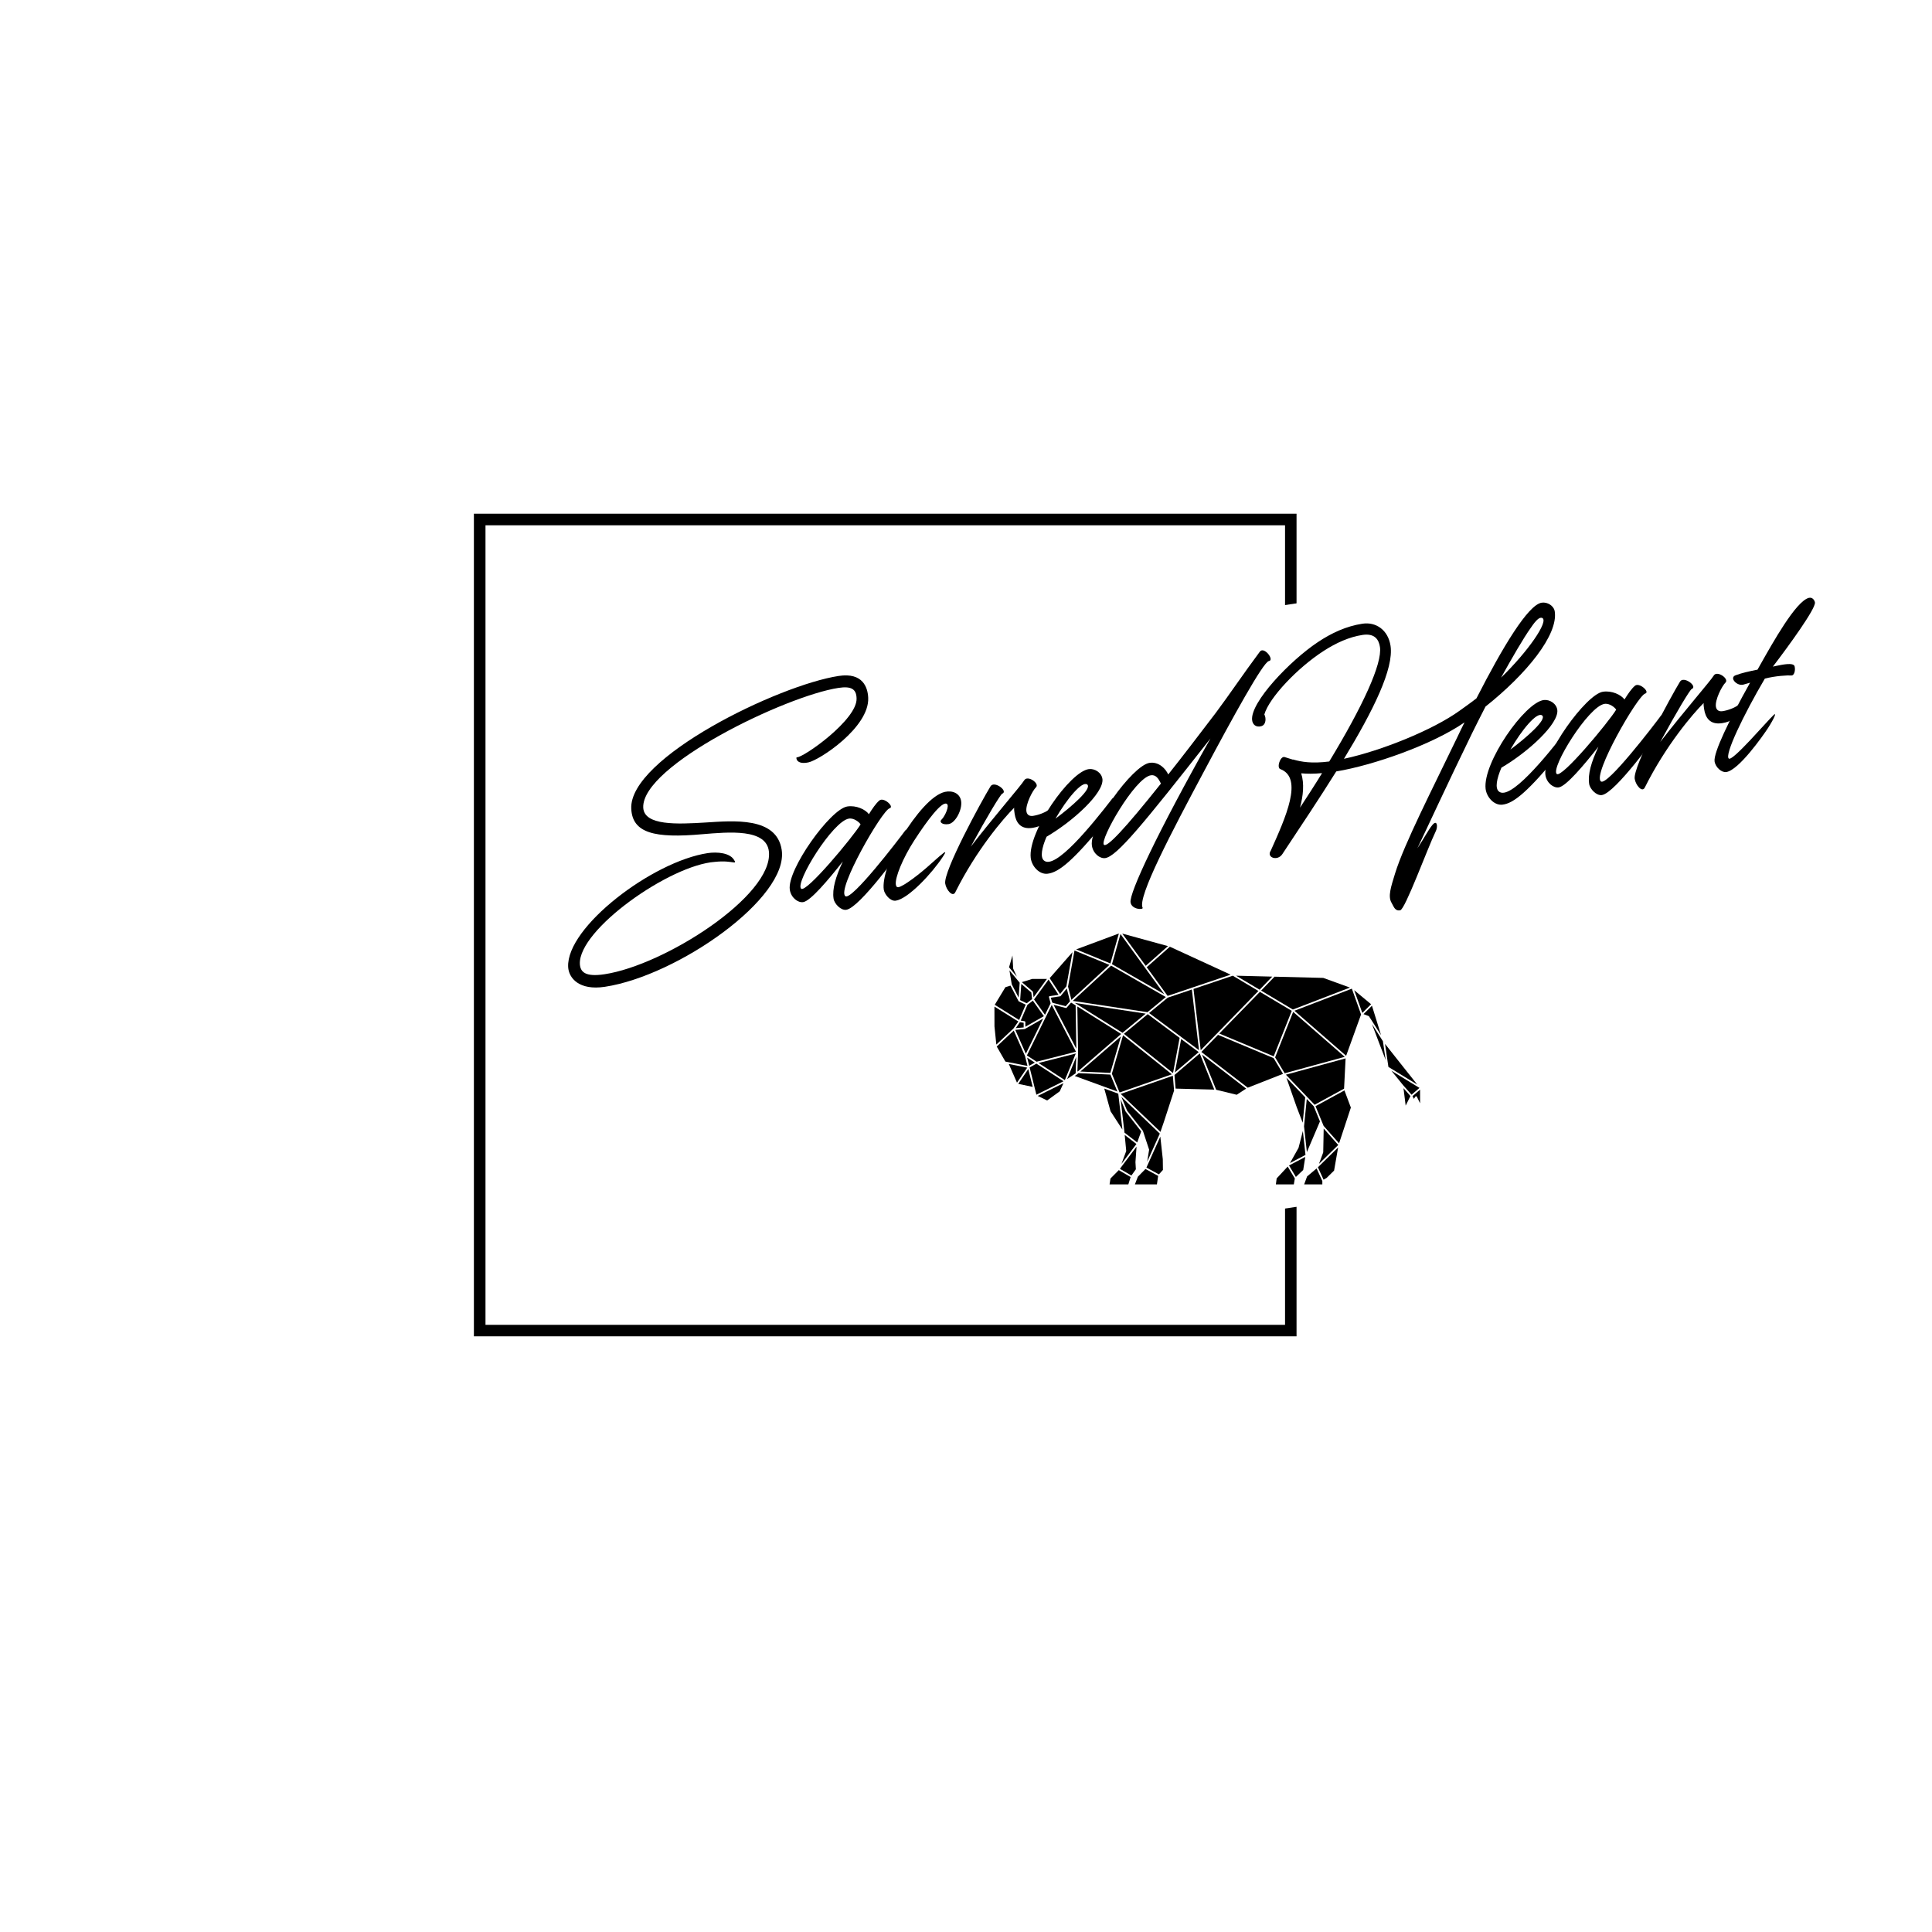 <svg xmlns="http://www.w3.org/2000/svg" xmlns:xlink="http://www.w3.org/1999/xlink" width="5000" zoomAndPan="magnify" viewBox="0 0 3750 3750" height="5000" preserveAspectRatio="xMidYMid meet" version="1.0"><defs><g/><clipPath id="011f35951b"><path d="M 919.832 997.062 L 2516.582 997.062 L 2516.582 2593.812 L 919.832 2593.812 Z M 919.832 997.062 " clip-rule="nonzero"/></clipPath><clipPath id="443c9ff340"><path d="M 1246 1115 L 3057 1115 L 3057 2509 L 1246 2509 Z M 1246 1115 " clip-rule="nonzero"/></clipPath><clipPath id="222b3252b5"><path d="M 1246.551 1363.121 L 2883.746 1115.516 L 3056.93 2260.66 L 1419.738 2508.262 Z M 1246.551 1363.121 " clip-rule="nonzero"/></clipPath><clipPath id="8ff315c75d"><path d="M 1246.551 1363.121 L 2883.469 1115.559 L 3056.656 2260.699 L 1419.738 2508.262 Z M 1246.551 1363.121 " clip-rule="nonzero"/></clipPath><clipPath id="5430178445"><path d="M 2088 1811.91 L 2172 1811.91 L 2172 1871 L 2088 1871 Z M 2088 1811.91 " clip-rule="nonzero"/></clipPath><clipPath id="e8440adff0"><path d="M 2531.312 2267.93 L 2567 2267.93 L 2567 2298.66 L 2531.312 2298.66 Z M 2531.312 2267.93 " clip-rule="nonzero"/></clipPath><clipPath id="c8e2da7121"><path d="M 2476.383 2264 L 2513.695 2264 L 2513.695 2298.66 L 2476.383 2298.66 Z M 2476.383 2264 " clip-rule="nonzero"/></clipPath><clipPath id="9f35ca092b"><path d="M 2741 2114.539 L 2756.359 2114.539 L 2756.359 2142 L 2741 2142 Z M 2741 2114.539 " clip-rule="nonzero"/></clipPath><clipPath id="03d63bd485"><path d="M 2153.023 2271.039 L 2195 2271.039 L 2195 2298.66 L 2153.023 2298.66 Z M 2153.023 2271.039 " clip-rule="nonzero"/></clipPath><clipPath id="c3f8c3561d"><path d="M 2202.773 2269 L 2248 2269 L 2248 2298.66 L 2202.773 2298.66 Z M 2202.773 2269 " clip-rule="nonzero"/></clipPath></defs><rect x="-375" width="4500" fill="#ffffff" y="-375" height="4500" fill-opacity="1"/><rect x="-375" width="4500" fill="#ffffff" y="-375" height="4500" fill-opacity="1"/><g clip-path="url(#011f35951b)"><path stroke-linecap="butt" transform="matrix(0.75, 0, 0, 0.75, 919.832, 997.064)" fill="none" stroke-linejoin="miter" d="M -0 -0.002 L 2129.234 -0.002 L 2129.234 2129.232 L -0 2129.232 Z M -0 -0.002 " stroke="#000000" stroke-width="60" stroke-opacity="1" stroke-miterlimit="4"/></g><g clip-path="url(#443c9ff340)"><g clip-path="url(#222b3252b5)"><g clip-path="url(#8ff315c75d)"><path fill="#ffffff" d="M 1246.551 1363.121 L 2883.746 1115.516 L 3056.93 2260.66 L 1419.738 2508.262 Z M 1246.551 1363.121 " fill-opacity="1" fill-rule="nonzero"/></g></g></g><path fill="#000000" d="M 2079.586 1940.773 L 2153.391 1872.824 L 2085.586 1844.973 L 2073.07 1914.988 L 2079.586 1940.773 " fill-opacity="1" fill-rule="nonzero"/><path fill="#000000" d="M 2069.852 1914.34 L 2081.672 1848.18 L 2037.375 1898.609 L 2057.574 1929.434 L 2069.852 1914.34 " fill-opacity="1" fill-rule="nonzero"/><path fill="#000000" d="M 2028.324 1969.688 L 2039.246 1947.461 L 2036.062 1935.547 C 2035.938 1935.094 2036.016 1934.609 2036.273 1934.219 C 2036.535 1933.828 2036.941 1933.566 2037.41 1933.492 L 2054.645 1930.961 L 2035.246 1901.352 L 2007.09 1939.98 L 2028.324 1969.688 " fill-opacity="1" fill-rule="nonzero"/><path fill="#000000" d="M 2292.578 2016.719 L 2280.422 2081.559 L 2326.711 2042.121 Z M 2292.578 2016.719 " fill-opacity="1" fill-rule="nonzero"/><path fill="#000000" d="M 2267.027 1836.406 L 2178.273 1812.066 L 2223.859 1874.68 Z M 2267.027 1836.406 " fill-opacity="1" fill-rule="nonzero"/><path fill="#000000" d="M 2259.875 1929.723 L 2174.852 1812.949 L 2158.328 1871.496 Z M 2259.875 1929.723 " fill-opacity="1" fill-rule="nonzero"/><path fill="#000000" d="M 2266.348 1933.031 L 2314.266 1916.867 C 2314.27 1916.867 2314.27 1916.867 2314.27 1916.867 L 2388.574 1891.801 L 2270.672 1837.566 L 2225.805 1877.348 L 2266.348 1933.031 " fill-opacity="1" fill-rule="nonzero"/><path fill="#000000" d="M 2313.395 1920.633 L 2266.543 1936.438 L 2230.367 1966.324 L 2327.266 2038.441 L 2313.395 1920.633 " fill-opacity="1" fill-rule="nonzero"/><path fill="#000000" d="M 2004.961 1925.422 L 2006.195 1935.629 L 2032.09 1900.105 L 2003.574 1900.105 L 1983.363 1906.316 L 2004.402 1924.371 C 2004.715 1924.641 2004.91 1925.016 2004.961 1925.422 " fill-opacity="1" fill-rule="nonzero"/><g clip-path="url(#5430178445)"><path fill="#000000" d="M 2171.73 1811.91 L 2088.832 1842.75 L 2155.32 1870.059 Z M 2171.73 1811.91 " fill-opacity="1" fill-rule="nonzero"/></g><path fill="#000000" d="M 1958.047 2065.168 L 1973.957 2101.449 L 1993.84 2072.262 Z M 1958.047 2065.168 " fill-opacity="1" fill-rule="nonzero"/><path fill="#000000" d="M 1989.539 2049.699 L 1967.648 2000.352 L 1934.66 2031.262 L 1951.48 2060.52 L 1994.371 2069.016 L 1989.539 2049.699 " fill-opacity="1" fill-rule="nonzero"/><path fill="#000000" d="M 1976.559 1982.723 L 1930.195 1953.797 L 1930.262 1992.309 L 1933.883 2027.488 L 1966.965 1996.492 L 1976.559 1982.723 " fill-opacity="1" fill-rule="nonzero"/><path fill="#000000" d="M 1995.887 2075.094 L 1976.383 2103.727 L 2004.473 2109.664 L 2000.559 2093.781 L 1995.887 2075.094 " fill-opacity="1" fill-rule="nonzero"/><path fill="#000000" d="M 1966.719 1880.531 C 1966.633 1880.34 1966.586 1880.145 1966.574 1879.938 L 1965.168 1854.66 L 1958.547 1877.523 L 1973.625 1895.598 L 1966.719 1880.531 " fill-opacity="1" fill-rule="nonzero"/><path fill="#000000" d="M 1990.891 1950.027 L 1977.695 1943.797 C 1977.691 1943.793 1977.688 1943.785 1977.684 1943.785 C 1977.539 1943.715 1977.41 1943.625 1977.297 1943.516 C 1977.273 1943.496 1977.254 1943.477 1977.227 1943.457 C 1977.117 1943.344 1977.027 1943.223 1976.953 1943.086 C 1976.949 1943.074 1976.941 1943.07 1976.938 1943.062 L 1961.391 1913.074 L 1951.508 1916.105 L 1930.797 1950.293 L 1978.145 1979.832 L 1990.891 1950.027 " fill-opacity="1" fill-rule="nonzero"/><path fill="#000000" d="M 2003.316 1939.238 L 2001.773 1926.449 L 1982.336 1909.773 L 1980.113 1941.305 L 1992.824 1947.305 L 2003.316 1939.238 " fill-opacity="1" fill-rule="nonzero"/><path fill="#000000" d="M 1977.168 1936.371 L 1979.211 1907.422 L 1959.336 1883.598 L 1963.793 1910.57 L 1977.168 1936.371 " fill-opacity="1" fill-rule="nonzero"/><path fill="#000000" d="M 1971.578 1995.621 L 1986.934 1994.242 L 1986.934 1985.238 L 1979.652 1984.031 L 1971.578 1995.621 " fill-opacity="1" fill-rule="nonzero"/><path fill="#000000" d="M 2026.191 1972.355 L 2004.719 1942.309 L 1994.371 1950.254 L 1981.23 1980.961 L 1988.848 1982.223 C 1989.637 1982.352 1990.219 1983.039 1990.219 1983.844 L 1990.219 1992.914 L 2026.191 1972.355 " fill-opacity="1" fill-rule="nonzero"/><path fill="#000000" d="M 2092.156 2079.641 L 2176.176 2006.898 L 2091.125 1953.594 L 2092.527 2042.445 C 2092.527 2042.461 2092.523 2042.477 2092.523 2042.496 C 2092.523 2042.508 2092.527 2042.52 2092.527 2042.531 L 2091.234 2079.598 L 2092.156 2079.641 " fill-opacity="1" fill-rule="nonzero"/><path fill="#000000" d="M 2330.574 2038.422 L 2362.613 2005.527 C 2362.621 2005.52 2362.629 2005.516 2362.637 2005.508 L 2442.562 1923.457 L 2392.828 1893.836 L 2316.574 1919.559 L 2330.574 2038.422 " fill-opacity="1" fill-rule="nonzero"/><path fill="#000000" d="M 2289.645 2014.535 L 2227.758 1968.477 L 2181.535 2006.664 L 2276.84 2082.828 L 2289.645 2014.535 " fill-opacity="1" fill-rule="nonzero"/><path fill="#000000" d="M 2088.477 2041.391 L 2041.395 1950.535 L 1993.215 2048.582 L 2012.023 2060.809 L 2088.477 2041.391 " fill-opacity="1" fill-rule="nonzero"/><path fill="#000000" d="M 2509.488 1959.484 L 2620.215 1916.887 L 2568.414 1898.109 L 2473.871 1895.723 L 2447.816 1922.758 L 2509.488 1959.484 " fill-opacity="1" fill-rule="nonzero"/><path fill="#000000" d="M 2366.641 2006.105 L 2472.273 2050.301 L 2507.285 1962 L 2445.469 1925.188 L 2366.641 2006.105 " fill-opacity="1" fill-rule="nonzero"/><path fill="#000000" d="M 2469.414 1895.613 L 2399.258 1893.84 L 2444.914 1921.027 Z M 2469.414 1895.613 " fill-opacity="1" fill-rule="nonzero"/><path fill="#000000" d="M 2008.566 2062.48 L 1993.711 2052.816 L 1997.664 2068.648 Z M 2008.566 2062.48 " fill-opacity="1" fill-rule="nonzero"/><path fill="#000000" d="M 2175.797 2011.57 L 2096.93 2079.855 L 2155.184 2082.473 Z M 2175.797 2011.57 " fill-opacity="1" fill-rule="nonzero"/><path fill="#000000" d="M 2262.855 1935.223 L 2156.629 1874.305 L 2082.301 1942.734 L 2227.227 1964.66 L 2262.855 1935.223 " fill-opacity="1" fill-rule="nonzero"/><path fill="#000000" d="M 2223.824 1967.469 L 2086.242 1946.656 L 2178.797 2004.664 Z M 2223.824 1967.469 " fill-opacity="1" fill-rule="nonzero"/><path fill="#000000" d="M 2274.598 2085.246 L 2179.82 2009.504 L 2158.137 2084.082 L 2173.125 2120.488 L 2274.598 2085.246 " fill-opacity="1" fill-rule="nonzero"/><path fill="#000000" d="M 2042.449 1945.422 L 2042.984 1946.449 L 2068.492 1953.055 L 2076.859 1943.422 L 2070.602 1918.625 L 2058.703 1933.246 C 2058.695 1933.258 2058.684 1933.266 2058.676 1933.273 C 2058.574 1933.391 2058.465 1933.496 2058.332 1933.586 C 2058.309 1933.598 2058.285 1933.609 2058.266 1933.621 C 2058.242 1933.637 2058.223 1933.645 2058.199 1933.656 C 2058.031 1933.746 2057.863 1933.805 2057.684 1933.832 C 2057.68 1933.832 2057.676 1933.836 2057.668 1933.836 L 2039.707 1936.477 L 2041.945 1944.848 C 2042.152 1944.996 2042.328 1945.184 2042.449 1945.422 " fill-opacity="1" fill-rule="nonzero"/><path fill="#000000" d="M 1991.176 2045.285 L 2024.746 1976.965 L 1989.395 1997.172 C 1989.379 1997.18 1989.363 1997.184 1989.344 1997.188 C 1989.309 1997.207 1989.273 1997.219 1989.234 1997.234 C 1989.094 1997.293 1988.949 1997.336 1988.805 1997.359 C 1988.773 1997.363 1988.75 1997.379 1988.727 1997.379 L 1970.645 1999 L 1991.176 2045.285 " fill-opacity="1" fill-rule="nonzero"/><path fill="#000000" d="M 2087.801 1951.512 L 2078.988 1945.988 L 2070.305 1955.984 C 2069.992 1956.348 2069.535 1956.551 2069.066 1956.551 C 2068.93 1956.551 2068.793 1956.527 2068.656 1956.496 L 2045.016 1950.371 L 2089.133 2035.516 L 2087.801 1951.512 " fill-opacity="1" fill-rule="nonzero"/><path fill="#000000" d="M 2032.531 2135.988 L 2056.988 2118.199 L 2064.195 2102.441 L 2014.238 2127.172 L 2032.531 2135.988 " fill-opacity="1" fill-rule="nonzero"/><path fill="#000000" d="M 2662.949 1952.16 L 2646.551 1968.414 L 2656.496 1972.117 C 2656.508 1972.125 2656.52 1972.129 2656.527 1972.133 C 2656.605 1972.16 2656.68 1972.199 2656.746 1972.242 C 2656.777 1972.258 2656.805 1972.27 2656.828 1972.285 C 2656.906 1972.336 2656.973 1972.395 2657.043 1972.457 C 2657.059 1972.473 2657.074 1972.484 2657.086 1972.496 C 2657.156 1972.566 2657.211 1972.637 2657.266 1972.715 C 2657.277 1972.734 2657.293 1972.746 2657.305 1972.762 C 2657.305 1972.77 2657.309 1972.773 2657.309 1972.773 L 2680.629 2009.227 L 2662.949 1952.16 " fill-opacity="1" fill-rule="nonzero"/><g clip-path="url(#e8440adff0)"><path fill="#000000" d="M 2537.043 2283.473 L 2531.371 2298.898 L 2566.648 2298.898 L 2566.648 2292.441 L 2555.477 2267.965 L 2537.043 2283.473 " fill-opacity="1" fill-rule="nonzero"/></g><path fill="#000000" d="M 2536.43 2133.125 L 2531.133 2186.207 L 2536.645 2236.164 L 2562.027 2176.699 L 2549.953 2147.262 L 2536.43 2133.125 " fill-opacity="1" fill-rule="nonzero"/><path fill="#000000" d="M 2569.031 2289.758 L 2575.027 2286.297 L 2589.457 2272.082 L 2597.297 2227.207 L 2558.051 2265.688 L 2569.031 2289.758 " fill-opacity="1" fill-rule="nonzero"/><path fill="#000000" d="M 2568.391 2236.434 C 2568.387 2236.613 2568.348 2236.801 2568.289 2236.969 L 2560.148 2259.027 L 2597.527 2222.375 L 2569.273 2190.461 L 2568.391 2236.434 " fill-opacity="1" fill-rule="nonzero"/><path fill="#000000" d="M 2520.527 2227.703 C 2520.492 2227.84 2520.438 2227.977 2520.367 2228.102 L 2503.848 2257.512 L 2533.945 2241.637 L 2528.832 2195.344 L 2520.527 2227.703 " fill-opacity="1" fill-rule="nonzero"/><path fill="#000000" d="M 2553.441 2147.098 L 2569.125 2185.34 L 2599.129 2219.227 L 2622.023 2149.785 L 2609.551 2116.488 L 2553.441 2147.098 " fill-opacity="1" fill-rule="nonzero"/><path fill="#000000" d="M 2533.441 2129.996 L 2496.855 2091.738 L 2516.855 2148.809 L 2528.531 2179.176 L 2533.441 2129.996 " fill-opacity="1" fill-rule="nonzero"/><path fill="#000000" d="M 2515.324 2284.445 L 2529.516 2270.918 L 2533.559 2245.559 L 2501.992 2262.207 L 2515.324 2284.445 " fill-opacity="1" fill-rule="nonzero"/><g clip-path="url(#c8e2da7121)"><path fill="#000000" d="M 2477.977 2287.293 L 2476.48 2298.906 L 2511.293 2298.906 L 2513.25 2287.379 L 2499.402 2264.285 L 2477.977 2287.293 " fill-opacity="1" fill-rule="nonzero"/></g><g clip-path="url(#9f35ca092b)"><path fill="#000000" d="M 2744.266 2132.906 L 2747.312 2128.52 C 2747.645 2128.043 2748.199 2127.758 2748.789 2127.824 C 2749.367 2127.867 2749.883 2128.215 2750.137 2128.742 L 2756.359 2141.523 L 2756.359 2114.996 L 2741.68 2127.559 L 2744.266 2132.906 " fill-opacity="1" fill-rule="nonzero"/></g><path fill="#000000" d="M 2700.684 2078.273 L 2723.148 2105.992 L 2739.809 2124.832 L 2755.215 2111.641 L 2700.684 2078.273 " fill-opacity="1" fill-rule="nonzero"/><path fill="#000000" d="M 2728.391 2145.973 L 2737.68 2127.391 L 2724.184 2112.125 Z M 2728.391 2145.973 " fill-opacity="1" fill-rule="nonzero"/><path fill="#000000" d="M 1998.492 2071.953 L 2003.75 2092.988 L 2011.602 2124.809 L 2064.297 2098.719 L 2011.676 2064.504 L 1998.492 2071.953 " fill-opacity="1" fill-rule="nonzero"/><path fill="#000000" d="M 2726.543 2074.508 L 2688.32 2026.195 L 2694.902 2070.887 L 2750.926 2105.164 L 2726.543 2074.508 " fill-opacity="1" fill-rule="nonzero"/><path fill="#000000" d="M 2628.477 1921.941 L 2644.246 1966.074 L 2661.273 1949.195 Z M 2628.477 1921.941 " fill-opacity="1" fill-rule="nonzero"/><path fill="#000000" d="M 2663.031 1987.812 L 2677.715 2026.684 L 2689.613 2057.531 L 2684.223 2020.949 L 2663.031 1987.812 " fill-opacity="1" fill-rule="nonzero"/><path fill="#000000" d="M 2512.469 1961.859 L 2612.82 2049.305 L 2641.824 1969.062 L 2623.926 1918.98 L 2512.469 1961.859 " fill-opacity="1" fill-rule="nonzero"/><path fill="#000000" d="M 2170.52 2122.785 L 2143.371 2112.867 L 2155.531 2156.898 L 2178.609 2192.504 L 2170.59 2122.969 L 2170.52 2122.785 " fill-opacity="1" fill-rule="nonzero"/><path fill="#000000" d="M 2183.039 2202.898 L 2185.969 2233.742 C 2185.992 2233.992 2185.961 2234.238 2185.875 2234.473 L 2176.723 2259.18 L 2205.789 2220.48 L 2183.039 2202.898 " fill-opacity="1" fill-rule="nonzero"/><g clip-path="url(#03d63bd485)"><path fill="#000000" d="M 2155.402 2287.508 L 2153.656 2298.906 L 2190.102 2298.906 L 2194.539 2284.605 L 2171.543 2271.234 L 2155.402 2287.508 " fill-opacity="1" fill-rule="nonzero"/></g><path fill="#000000" d="M 2608.832 2113.137 L 2611.793 2054.297 L 2495.887 2085.965 L 2551.68 2144.312 L 2608.832 2113.137 " fill-opacity="1" fill-rule="nonzero"/><path fill="#000000" d="M 2206.043 2225.613 L 2173.695 2268.684 L 2196.027 2281.672 L 2204.707 2269.59 L 2203.918 2255.812 C 2203.914 2255.742 2203.914 2255.676 2203.918 2255.602 L 2206.043 2225.613 " fill-opacity="1" fill-rule="nonzero"/><path fill="#000000" d="M 2015.777 2063.25 L 2066.848 2096.457 L 2088.121 2044.871 Z M 2015.777 2063.25 " fill-opacity="1" fill-rule="nonzero"/><path fill="#000000" d="M 2088.926 2051.539 L 2071.211 2094.496 L 2087.816 2083.277 Z M 2088.926 2051.539 " fill-opacity="1" fill-rule="nonzero"/><path fill="#000000" d="M 2155.281 2085.77 L 2093.316 2082.98 L 2090.508 2085.418 C 2090.477 2085.441 2090.445 2085.457 2090.414 2085.48 C 2090.391 2085.496 2090.375 2085.516 2090.352 2085.535 L 2086.066 2088.43 L 2168.82 2118.668 L 2155.281 2085.77 " fill-opacity="1" fill-rule="nonzero"/><path fill="#000000" d="M 2184.637 2157.078 L 2175.191 2134.133 L 2182.598 2198.406 L 2207.301 2217.492 L 2215.062 2196.113 L 2184.859 2157.461 C 2184.766 2157.344 2184.691 2157.215 2184.637 2157.078 " fill-opacity="1" fill-rule="nonzero"/><path fill="#000000" d="M 2279.656 2086.527 L 2281.863 2112.977 L 2356.945 2114.949 L 2328.676 2044.766 L 2279.656 2086.527 " fill-opacity="1" fill-rule="nonzero"/><path fill="#000000" d="M 2364.176 2008.637 L 2331.812 2041.859 L 2421.891 2111.234 L 2490.383 2084.289 L 2472.047 2053.77 L 2364.176 2008.637 " fill-opacity="1" fill-rule="nonzero"/><path fill="#000000" d="M 2360.613 2115.262 L 2400.418 2124.926 L 2418.785 2112.992 L 2333.125 2047.02 L 2360.613 2115.262 " fill-opacity="1" fill-rule="nonzero"/><path fill="#000000" d="M 2510 1964.066 L 2475.012 2052.32 L 2493.559 2083.195 L 2610.152 2051.336 L 2510 1964.066 " fill-opacity="1" fill-rule="nonzero"/><path fill="#000000" d="M 2176.668 2129.098 L 2187.586 2155.617 L 2218.215 2194.805 C 2218.219 2194.809 2218.219 2194.816 2218.223 2194.82 C 2218.324 2194.957 2218.398 2195.102 2218.457 2195.258 C 2218.461 2195.273 2218.477 2195.289 2218.48 2195.305 L 2230.32 2231.129 C 2230.402 2231.375 2230.422 2231.645 2230.383 2231.906 L 2226.672 2254.93 L 2251.195 2200.324 L 2176.668 2129.098 " fill-opacity="1" fill-rule="nonzero"/><path fill="#000000" d="M 2278.305 2114.527 C 2278.312 2114.18 2278.426 2113.859 2278.617 2113.598 L 2276.492 2088.066 L 2175.277 2123.223 L 2252.449 2196.973 L 2259.176 2177.34 L 2278.879 2116.758 L 2278.793 2115.738 C 2278.484 2115.43 2278.289 2115.004 2278.305 2114.527 " fill-opacity="1" fill-rule="nonzero"/><g clip-path="url(#c3f8c3561d)"><path fill="#000000" d="M 2208.578 2284.012 L 2202.82 2298.906 L 2245.551 2298.906 L 2247.988 2282.402 L 2223.363 2269.004 L 2208.578 2284.012 " fill-opacity="1" fill-rule="nonzero"/></g><path fill="#000000" d="M 2225.184 2266.254 L 2249.43 2279.445 L 2257.238 2270.836 L 2256.977 2250.031 L 2252.191 2206.125 L 2225.184 2266.254 " fill-opacity="1" fill-rule="nonzero"/><g fill="#000000" fill-opacity="1"><g transform="translate(1157.464, 1811.973)"><g><path d="M 16.59 103.391 C 157.953 81.926 373.961 -69.242 359.828 -162.324 C 349.984 -227.133 265.812 -218.801 211.586 -215.465 C 157.793 -212.191 92.863 -209.008 91.059 -244.332 C 87.539 -326.121 368.273 -461.305 470.055 -476.762 C 494.414 -480.461 504.605 -474.887 505.137 -456.723 C 507.43 -415.242 400.449 -340.258 389.047 -342.086 C 387.238 -342.258 387.309 -327.141 411.469 -332.145 C 432.652 -336.25 530.215 -400.012 527.715 -457.48 C 526.918 -477.387 517.512 -507.105 470.535 -499.973 C 353.531 -482.207 63.02 -341.09 67.809 -242.137 C 70.09 -194.871 113.051 -184.484 205.688 -192.762 C 257.105 -197.012 330.773 -204.191 335.035 -158.559 C 343.062 -73.449 133.008 61.238 16 79.004 C -22.277 84.816 -31.02 74.129 -31.961 59.141 C -34.973 -7.594 142.688 -132.914 230.301 -139.098 C 248.699 -141 257.43 -139.211 266.957 -137.988 C 269.699 -137.516 269.871 -139.32 268.234 -141.297 C 260.508 -157.031 233.984 -158.789 216.152 -156.082 C 108.715 -139.77 -58.41 -12.492 -54.684 64.816 C -53.621 86.461 -33.434 110.984 16.59 103.391 Z M 16.59 103.391 "/></g></g></g><g fill="#000000" fill-opacity="1"><g transform="translate(1541.513, 1753.66)"><g><path d="M 215.285 -141.266 C 202.375 -123.73 111.395 -4.898 99.305 -14.188 C 82.203 -27.168 170.207 -180.258 185.102 -184.742 C 195.34 -187.633 173.703 -207.043 165.43 -200 C 158.695 -194.527 151.078 -183.137 145.008 -173.316 C 138.27 -182.527 120.523 -190.957 103.125 -188.316 C 70.066 -183.297 -14.324 -65.02 -8.512 -26.742 C -6.133 -11.082 7.395 -1.121 17.398 -2.641 C 31.754 -4.82 66.051 -45.629 94.418 -81.531 C 80.312 -51.355 73.609 -28.086 76.449 -9.383 C 77.969 0.621 90.652 13.824 101.094 12.238 C 127.625 8.211 208.324 -105.055 215.398 -114.141 C 225.93 -126.863 221.926 -150.285 215.285 -141.266 Z M 13.438 -28.738 C 1.383 -40.703 74.938 -160.008 106.254 -164.762 C 116.262 -166.281 126.477 -157.598 128.879 -153.512 C 113.543 -128.488 22.852 -19.488 13.438 -28.738 Z M 13.438 -28.738 "/></g></g></g><g fill="#000000" fill-opacity="1"><g transform="translate(1724.187, 1725.923)"><g><path d="M 14.508 22.273 C 38.863 18.574 85.156 -31.176 105.723 -62.777 C 108.605 -67.219 113.707 -74.668 107.645 -70.633 C 104.426 -68.367 96.152 -61.324 81.273 -47.941 C 62.508 -30.852 29.879 -5.426 19.441 -3.844 C 16.832 -3.445 15.262 -4.988 14.668 -8.902 C 12.621 -22.387 28.215 -60.352 50.559 -94.895 C 75.789 -133.879 103.59 -170.586 113.215 -165.816 C 119.898 -162.828 109.453 -140.773 103.59 -135.434 C 98.094 -130.594 104.371 -124.426 116.984 -126.34 C 130.035 -128.324 143.93 -154.016 141.355 -170.98 C 139.109 -185.77 125.242 -192.117 110.148 -188.938 C 84.75 -183.301 52.797 -144.629 26.355 -101.898 C 2.367 -63.547 -11.934 -19.992 -8.766 0.887 C -7.445 9.586 3.633 23.922 14.508 22.273 Z M 14.508 22.273 "/></g></g></g><g fill="#000000" fill-opacity="1"><g transform="translate(1852.493, 1706.441)"><g><path d="M 188.926 -139.043 C 177.566 -128.863 162.238 -124.312 152.668 -122.859 C 147.012 -122 140.961 -123.75 139.773 -131.582 C 137.793 -144.629 151.125 -171.129 158.461 -178.473 C 165.801 -185.816 141.887 -202.656 135.508 -191.898 C 130.238 -182.645 75.293 -119.566 31.801 -63.121 C 63.086 -120.828 89.398 -164.426 92.746 -165.824 C 105.332 -170.852 77.207 -191.945 70.094 -180.184 C 51.57 -149.781 -21.477 -15.43 -17.844 8.496 C -15.996 20.672 -3.48 35.684 1.656 25.559 C 42.926 -57.246 95.898 -118.688 116.004 -138.652 C 115.664 -135.039 116.191 -131.559 116.918 -126.777 C 119.363 -110.684 127.828 -95.949 151.754 -99.582 C 170.457 -102.422 181.012 -112.031 188.586 -120.75 C 196.164 -129.465 199.109 -148.156 188.926 -139.043 Z M 188.926 -139.043 "/></g></g></g><g fill="#000000" fill-opacity="1"><g transform="translate(2003.416, 1683.525)"><g><path d="M 154.762 -132.523 C 113.848 -79.586 44.41 5.273 22.906 -13.27 C 15.258 -19.672 18.707 -37.996 27.914 -59.418 C 80.219 -90.055 139.164 -144.395 136.438 -171.125 C 134.957 -183.805 121.695 -192.023 110.32 -190.742 C 73.586 -186.5 -8.695 -68.988 -2.773 -18.27 C -0.699 -1.672 14.188 14.309 29.914 12.367 C 52.227 9.871 80.203 -13.957 141.094 -87.727 C 161.777 -112.672 161.77 -142.039 154.762 -132.523 Z M 106.852 -160.848 C 116.938 -153.035 76.059 -117.457 45.273 -94.539 C 67.461 -133.062 96.828 -168.227 106.852 -160.848 Z M 106.852 -160.848 "/></g></g></g><g fill="#000000" fill-opacity="1"><g transform="translate(2125.198, 1665.034)"><g><path d="M 320.156 -400.156 C 288.73 -358.004 260.418 -315.883 234.527 -281.246 C 198.91 -234.453 168.461 -194.676 142.309 -161.781 C 137.547 -172.629 124.227 -187.07 105.961 -184.297 C 72.902 -179.277 -11.621 -61.871 -5.809 -23.594 C -3.43 -7.934 10.098 2.027 20.102 0.508 C 42.719 -2.926 93.75 -65.41 224.262 -231.629 C 121.582 -49.164 66.43 68.23 69.203 86.5 C 71.383 100.855 95.031 101.27 92.562 96.75 C 82.367 76.492 148.645 -49.715 212.062 -168.367 C 267.457 -272.453 326.738 -380.242 337.613 -381.891 C 349.355 -383.676 328.27 -411.18 320.156 -400.156 Z M 17.512 -25.352 C 8.598 -34.234 77.406 -155.484 108.723 -160.242 C 117.855 -161.629 123.395 -154.457 128.09 -144.047 C 56.703 -54.445 23.285 -19.555 17.512 -25.352 Z M 17.512 -25.352 "/></g></g></g><g fill="#000000" fill-opacity="1"><g transform="translate(2349.19, 1631.023)"><g/></g></g><g fill="#000000" fill-opacity="1"><g transform="translate(2457.924, 1614.513)"><g><path d="M 559.836 -427.648 C 558.117 -438.957 545.422 -446.375 534.547 -444.723 C 508.016 -440.695 458.652 -358.441 407.883 -259.062 C 395.957 -249.688 384.266 -241.684 375.055 -234.945 C 322.5 -197.152 222.242 -157.008 150.699 -141.695 C 207.309 -234.84 247.84 -316.641 241.105 -361.008 C 236.48 -391.457 213.066 -407.926 186.535 -403.898 C 155.215 -399.141 126.523 -385.887 99.863 -368.043 C 46.109 -332.289 -31.082 -251.598 -27.605 -216.969 C -26.652 -207.77 -19.574 -202.168 -9.766 -204.992 C 0.039 -207.816 -0.27 -221.566 -3.867 -227.695 C 5.426 -260.254 60.664 -318.48 111.336 -351.094 C 135.652 -366.801 161.062 -378.227 186.727 -382.121 C 211.082 -385.82 218.48 -372.258 220.531 -358.773 C 225.418 -326.586 187.258 -243.809 122.121 -136.465 C 87.629 -132.117 67.934 -135.805 52.59 -140.148 L 52.09 -140.516 L 51.719 -140.016 C 45.668 -141.766 40.488 -143.648 35.371 -145.098 C 27.016 -147.391 19.441 -123.988 27.367 -121.633 C 72.254 -104.418 37.586 -27.957 8.66 36.508 C -0.434 49.906 21.66 57.676 31.055 43.344 C 66.551 -10.105 103.148 -65.055 135.73 -117.172 C 206.934 -128.875 322.309 -169.086 384.711 -212.383 C 379.875 -203.191 375.543 -193.633 371.141 -184.512 C 322.441 -83.223 267.812 22.969 249.906 80.867 C 241.859 107.008 235.734 125.293 242.938 137.551 C 247.039 144.047 249.059 154.422 259.867 152.336 C 269.434 150.883 312.816 32.156 328.402 -0.023 C 333.605 -9.715 331.727 -25.004 322.004 -12.848 C 314.492 -3.699 306.973 11.238 293.215 32.016 C 306.113 5.586 352.27 -94.871 399.453 -191.48 C 406.605 -205.918 415.473 -223.727 425.445 -243.039 C 505.645 -306.836 566.703 -382.414 559.836 -427.648 Z M 455.625 -299.242 C 477.309 -338.133 498.758 -375.656 514.184 -397.133 C 523.277 -410.527 530.246 -417.371 535.492 -415.055 C 548.863 -409.074 508.004 -349.914 455.625 -299.242 Z M 67.758 -113.527 C 78.59 -112.5 91.969 -112.309 108.195 -113.883 C 95.008 -92.301 80.582 -70.086 65.418 -46.867 C 71.617 -70.504 73.973 -93.109 67.758 -113.527 Z M 67.758 -113.527 "/></g></g></g><g fill="#000000" fill-opacity="1"><g transform="translate(2886.337, 1549.463)"><g><path d="M 154.762 -132.523 C 113.848 -79.586 44.41 5.273 22.906 -13.27 C 15.258 -19.672 18.707 -37.996 27.914 -59.418 C 80.219 -90.055 139.164 -144.395 136.438 -171.125 C 134.957 -183.805 121.695 -192.023 110.32 -190.742 C 73.586 -186.5 -8.695 -68.988 -2.773 -18.27 C -0.699 -1.672 14.188 14.309 29.914 12.367 C 52.227 9.871 80.203 -13.957 141.094 -87.727 C 161.777 -112.672 161.77 -142.039 154.762 -132.523 Z M 106.852 -160.848 C 116.938 -153.035 76.059 -117.457 45.273 -94.539 C 67.461 -133.062 96.828 -168.227 106.852 -160.848 Z M 106.852 -160.848 "/></g></g></g><g fill="#000000" fill-opacity="1"><g transform="translate(3008.119, 1530.972)"><g><path d="M 215.285 -141.266 C 202.375 -123.73 111.395 -4.898 99.305 -14.188 C 82.203 -27.168 170.207 -180.258 185.102 -184.742 C 195.34 -187.633 173.703 -207.043 165.43 -200 C 158.695 -194.527 151.078 -183.137 145.008 -173.316 C 138.27 -182.527 120.523 -190.957 103.125 -188.316 C 70.066 -183.297 -14.324 -65.02 -8.512 -26.742 C -6.133 -11.082 7.395 -1.121 17.398 -2.641 C 31.754 -4.82 66.051 -45.629 94.418 -81.531 C 80.312 -51.355 73.609 -28.086 76.449 -9.383 C 77.969 0.621 90.652 13.824 101.094 12.238 C 127.625 8.211 208.324 -105.055 215.398 -114.141 C 225.93 -126.863 221.926 -150.285 215.285 -141.266 Z M 13.438 -28.738 C 1.383 -40.703 74.938 -160.008 106.254 -164.762 C 116.262 -166.281 126.477 -157.598 128.879 -153.512 C 113.543 -128.488 22.852 -19.488 13.438 -28.738 Z M 13.438 -28.738 "/></g></g></g><g fill="#000000" fill-opacity="1"><g transform="translate(3190.792, 1503.235)"><g><path d="M 188.926 -139.043 C 177.566 -128.863 162.238 -124.312 152.668 -122.859 C 147.012 -122 140.961 -123.75 139.773 -131.582 C 137.793 -144.629 151.125 -171.129 158.461 -178.473 C 165.801 -185.816 141.887 -202.656 135.508 -191.898 C 130.238 -182.645 75.293 -119.566 31.801 -63.121 C 63.086 -120.828 89.398 -164.426 92.746 -165.824 C 105.332 -170.852 77.207 -191.945 70.094 -180.184 C 51.57 -149.781 -21.477 -15.43 -17.844 8.496 C -15.996 20.672 -3.48 35.684 1.656 25.559 C 42.926 -57.246 95.898 -118.688 116.004 -138.652 C 115.664 -135.039 116.191 -131.559 116.918 -126.777 C 119.363 -110.684 127.828 -95.949 151.754 -99.582 C 170.457 -102.422 181.012 -112.031 188.586 -120.75 C 196.164 -129.465 199.109 -148.156 188.926 -139.043 Z M 188.926 -139.043 "/></g></g></g><g fill="#000000" fill-opacity="1"><g transform="translate(3341.715, 1480.319)"><g><path d="M 106.734 -187.973 C 104.125 -187.578 102.016 -186.812 99.406 -186.418 C 130.965 -227.695 182.852 -299.211 181.066 -310.953 C 180.539 -314.434 176.738 -321.867 169.043 -319.809 C 143.84 -312.867 100.105 -234.582 73.453 -187.371 L 69.594 -180.555 C 52.762 -177.109 38.977 -174.125 27.191 -169.668 C 14.105 -165.008 29.559 -148.223 41.973 -151.441 C 45.824 -152.469 49.672 -153.5 55.195 -155.227 C 14.578 -82.758 -16.219 -18.898 -13.711 -2.367 C -11.992 8.941 -0.141 19.602 8.996 18.215 C 33.352 14.516 79.809 -51.723 89.574 -66.555 C 103.262 -87.77 106.594 -98.062 101.164 -92.789 C 87.523 -80.039 21.445 -2.367 13.93 -7.898 C 4.91 -14.539 42.43 -92.77 83.809 -163.133 C 103.922 -168.41 127.738 -169.805 135.832 -169.254 C 140.316 -169.043 143.777 -178.469 141.59 -187.035 C 139.465 -195.168 116.238 -189.863 106.734 -187.973 Z M 106.734 -187.973 "/></g></g></g></svg>